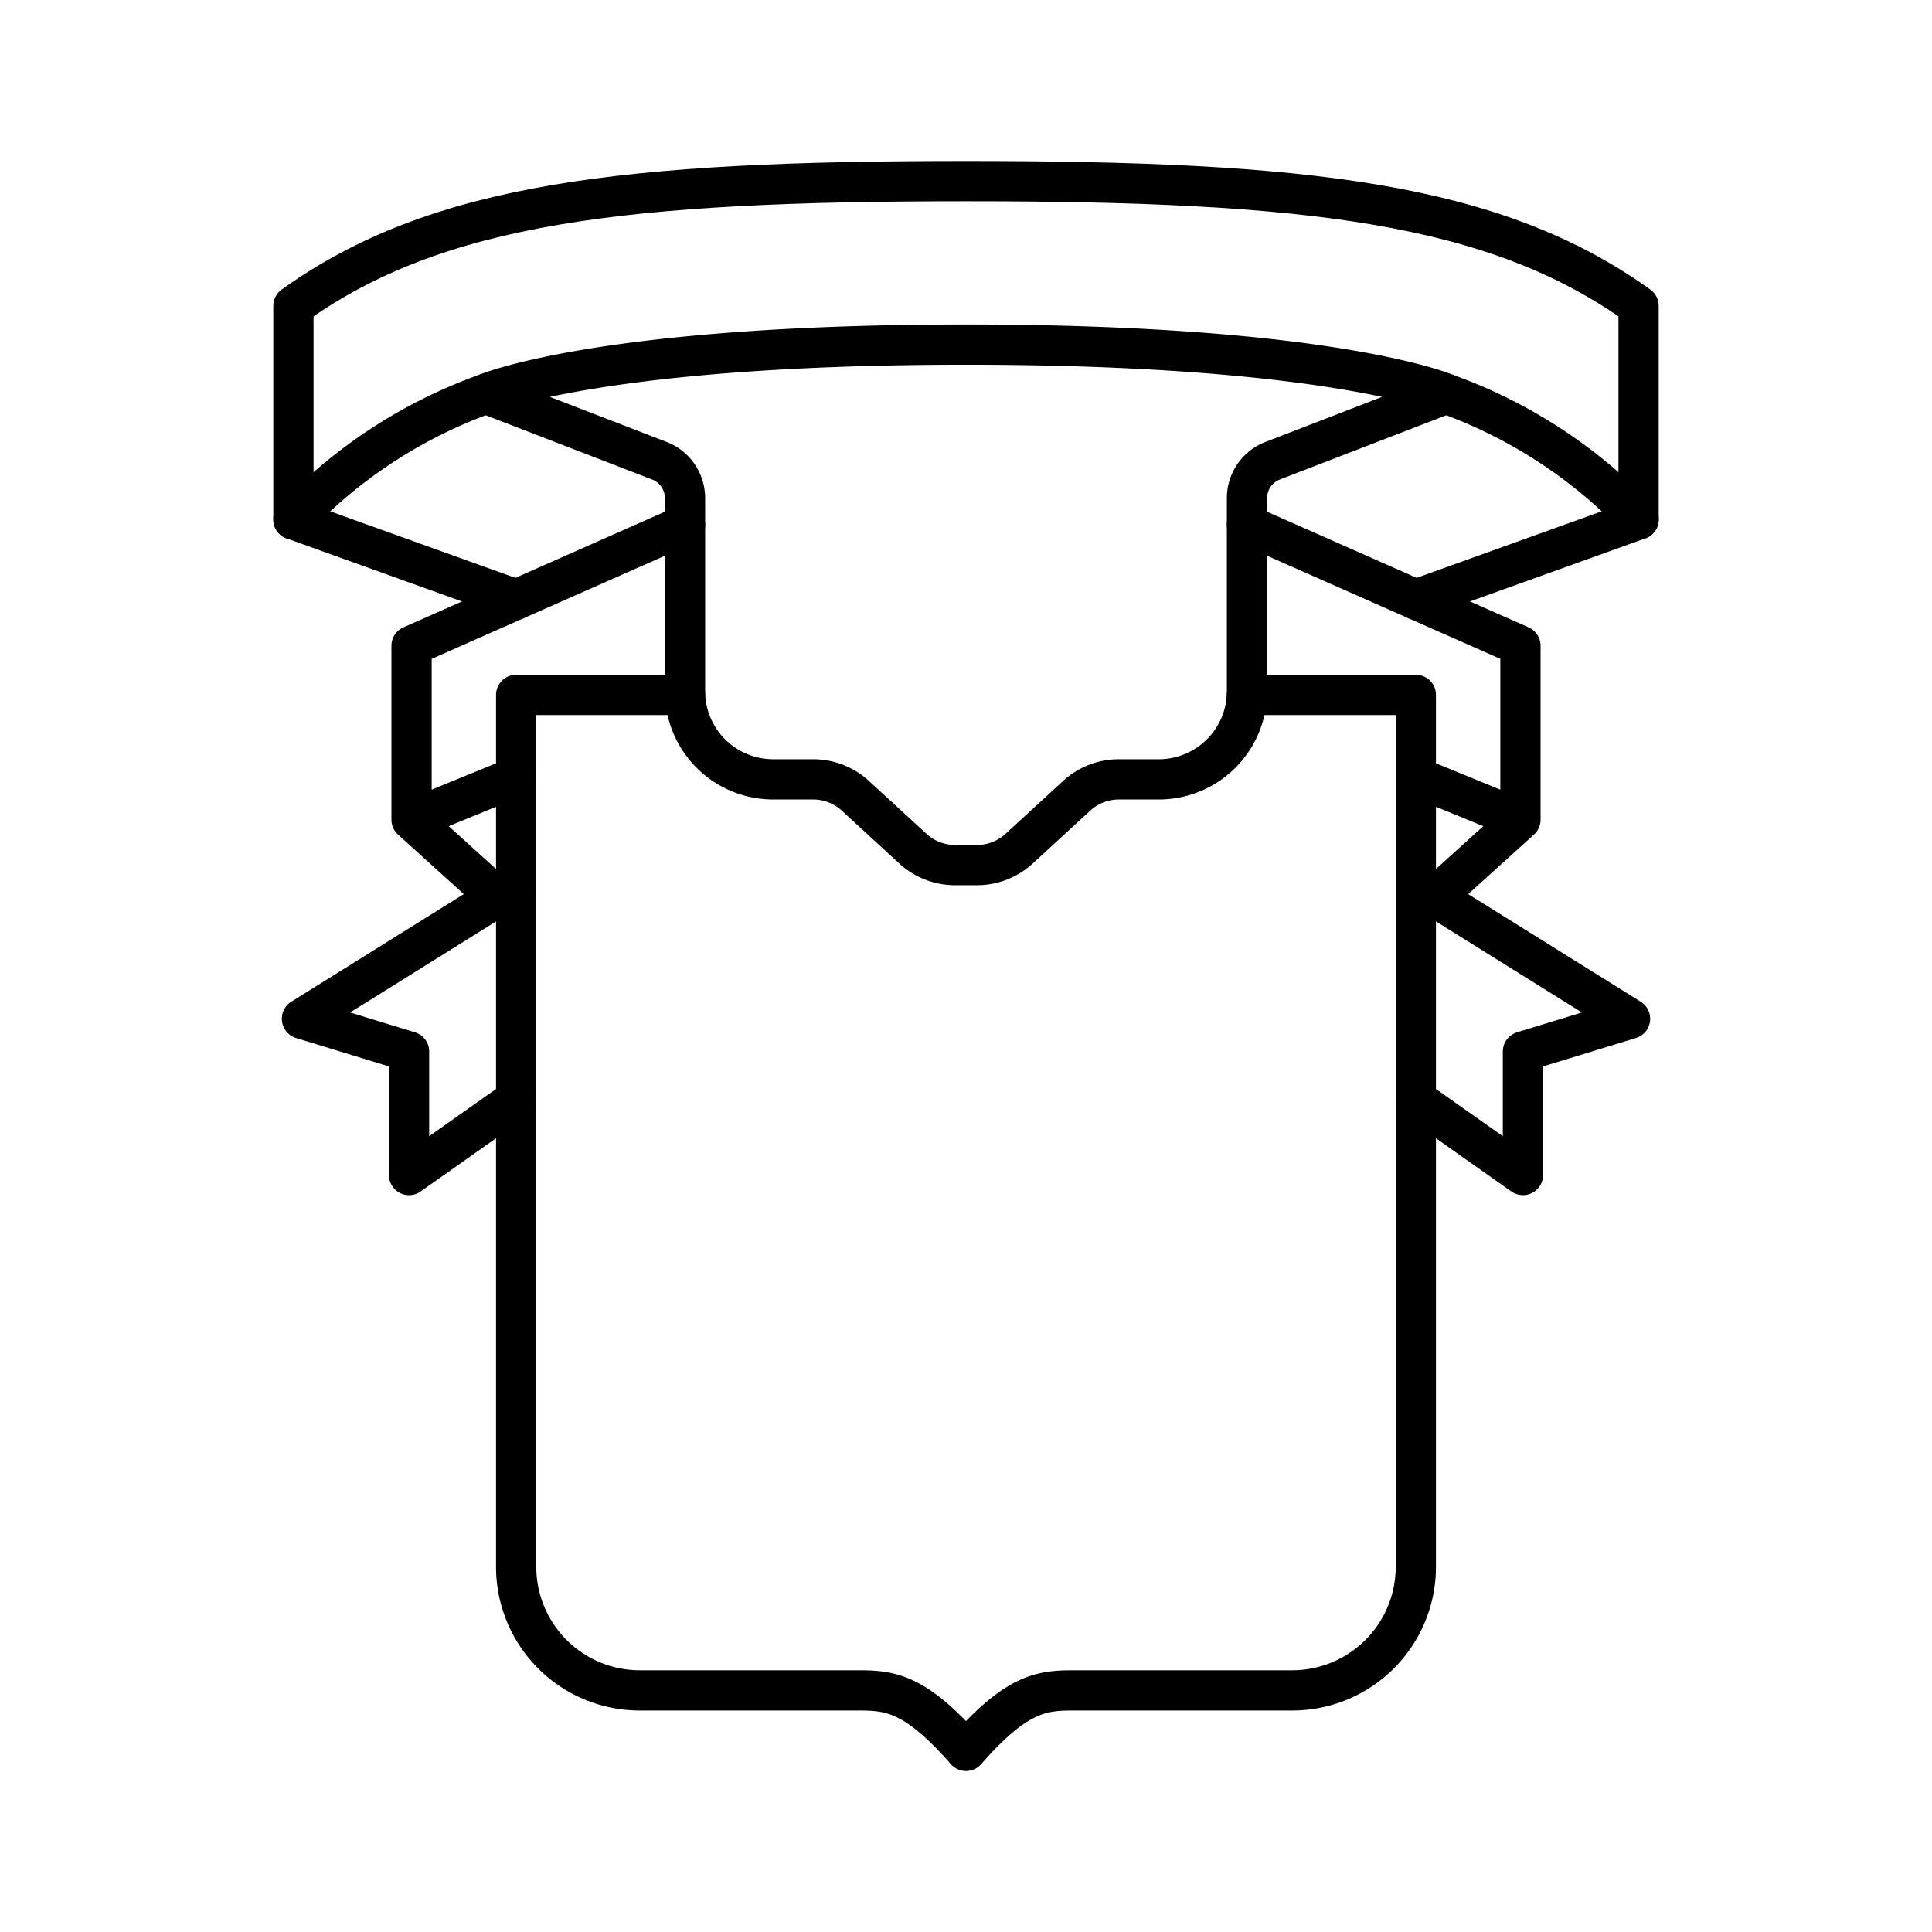 <?xml version="1.0" encoding="utf-8"?>
<!-- Generator: www.svgicons.com -->
<svg xmlns="http://www.w3.org/2000/svg" width="800" height="800" viewBox="0 0 48 48">
<path fill="none" stroke="currentColor" stroke-linecap="round" stroke-linejoin="round" d="m17.019 13.039l-6.794 3.005v4.321l1.982 1.794m.617-.167l-5.322 3.319l2.661.814v3.068l2.661-1.878m0-8.015l-2.599 1.064m1.847-10.581a12.3 12.3 0 0 0-4.782 3.123"/><path fill="none" stroke="currentColor" stroke-linecap="round" stroke-linejoin="round" d="M30.981 17.265h4.195v21.662a3.07 3.07 0 0 1-3.07 3.07h-5.351c-.814 0-1.44 0-2.755 1.503c-1.315-1.503-1.941-1.503-2.755-1.503h-5.35a3.07 3.07 0 0 1-3.071-3.07V17.265h4.195"/><path fill="none" stroke="currentColor" stroke-linecap="round" stroke-linejoin="round" d="M24 8.562c9.11 0 11.928 1.221 11.928 1.221l-4.31 1.664a.995.995 0 0 0-.637.928v4.796a2.19 2.19 0 0 1-2.191 2.192h-.991a1.55 1.55 0 0 0-1.051.41l-1.426 1.31a1.55 1.55 0 0 1-1.05.41h-.543a1.55 1.55 0 0 1-1.051-.41l-1.425-1.31a1.55 1.55 0 0 0-1.052-.41h-.991a2.19 2.19 0 0 1-2.191-2.191v-4.797a.995.995 0 0 0-.637-.928l-4.31-1.664S14.89 8.562 24 8.562"/><path fill="none" stroke="currentColor" stroke-linecap="round" stroke-linejoin="round" d="m30.981 13.039l6.794 3.005v4.321l-1.982 1.794m-.617-.167l5.322 3.319l-2.661.814v3.068l-2.661-1.878m0-8.015l2.599 1.064"/><path fill="none" stroke="currentColor" stroke-linecap="round" stroke-linejoin="round" d="m35.176 14.895l5.534-1.99V7.6C37.14 5.04 32.484 4.5 24 4.5s-13.14.54-16.71 3.1v5.306l5.533 1.989"/><path fill="none" stroke="currentColor" stroke-linecap="round" stroke-linejoin="round" d="M35.928 9.783a12.3 12.3 0 0 1 4.782 3.123"/>
</svg>